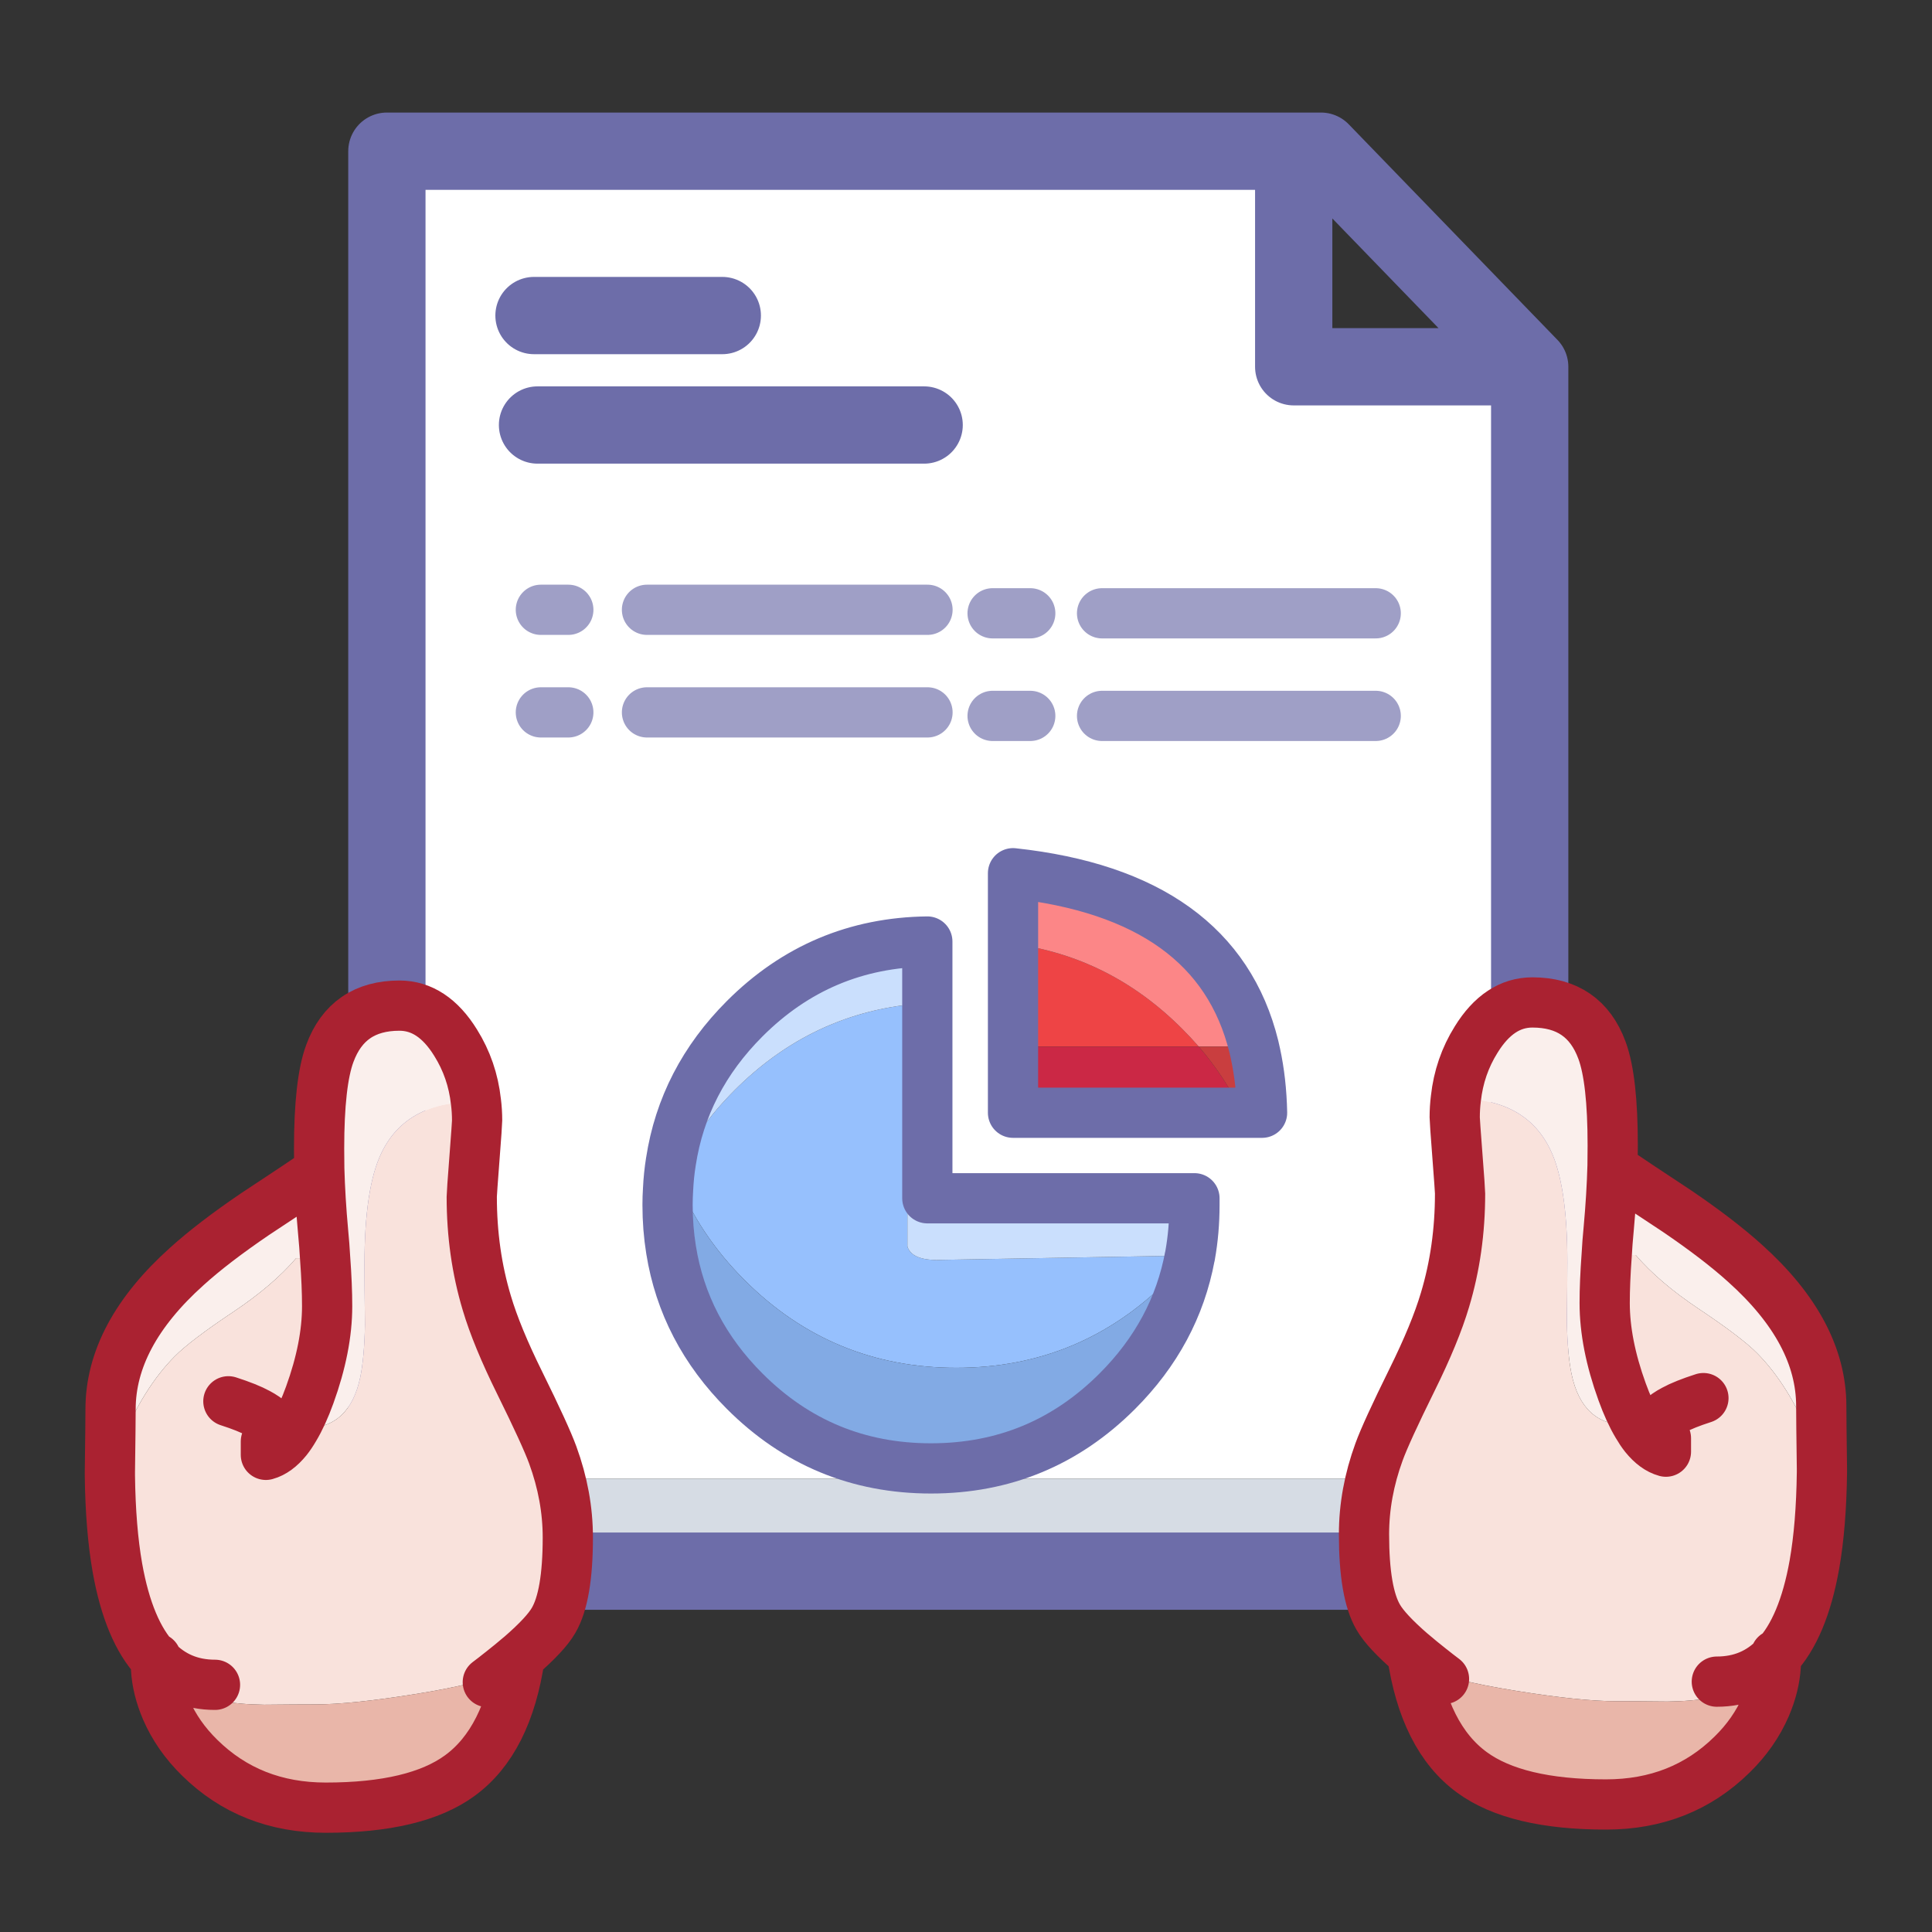 <?xml version="1.0" encoding="utf-8"?>
<!-- Generator: Adobe Illustrator 16.0.0, SVG Export Plug-In . SVG Version: 6.00 Build 0)  -->
<!DOCTYPE svg PUBLIC "-//W3C//DTD SVG 1.1//EN" "http://www.w3.org/Graphics/SVG/1.1/DTD/svg11.dtd">
<svg version="1.1" id="Layer_1" xmlns="http://www.w3.org/2000/svg" xmlns:xlink="http://www.w3.org/1999/xlink" x="0px" y="0px"
	 width="500px" height="500px" viewBox="0 0 500 500" enable-background="new 0 0 500 500" xml:space="preserve">
<rect x="0" y="0" width="500" height="500" fill="#333333" stroke="none"/>
<g>
	<g>
		<path fill-rule="evenodd" clip-rule="evenodd" fill="#FFFFFF" d="M395.884,382.707H100.125V39.127h234.684v55.791h61.075V382.707z
			 M324.5,270.866c-6.44-26.105-27.217-41.063-62.332-44.875v18.279v26.596v17.109h59.3h5.154
			c-0.116-5.486-0.692-10.612-1.732-15.377C324.773,272.021,324.645,271.443,324.5,270.866z M139.975,184.365h7.104H139.975z
			 M139.975,157.813h7.104H139.975z M256.884,185.274h9.746H256.884z M256.884,158.722h9.746H256.884z M173.631,300.624
			c-0.375,2.339-0.621,4.736-0.736,7.19c-0.087,1.328-0.13,2.671-0.13,4.028c0,3.985,0.303,7.854,0.91,11.608
			c2.224,13.919,8.576,26.12,19.059,36.602c13.313,13.313,29.383,19.969,48.21,19.969c18.828,0,34.898-6.655,48.211-19.969
			c10.078-10.077,16.344-21.744,18.799-34.999c0-0.058,0.014-0.101,0.043-0.13v-0.043c0.751-4.188,1.127-8.533,1.127-13.038
			c0-0.577,0-1.155,0-1.733h-69.132v-36.688v-13.818v-15.939c-18.424,0.231-34.176,6.887-47.258,19.969
			C182.165,274.202,175.797,286.531,173.631,300.624z M167.438,184.365h72.597H167.438z M167.438,157.813h72.597H167.438z
			 M139.109,109.992h100.059H139.109z M138.199,81.664h48.73H138.199z M285.213,158.722h70.82H285.213z M285.213,185.274h70.82
			H285.213z"/>
		<path fill-rule="evenodd" clip-rule="evenodd" fill="#96C0FD" d="M307.953,325.054c-1.761,2.137-3.652,4.217-5.675,6.237
			c-15.132,15.132-33.396,22.698-54.794,22.698c-21.398,0-39.663-7.566-54.794-22.698c-7.913-7.912-13.746-16.676-17.5-26.292
			c-0.173-0.433-0.346-0.866-0.52-1.3c3.725-7.797,8.879-14.986,15.463-21.571c12.446-12.445,27-19.766,43.662-21.961
			c2.021-0.288,4.086-0.476,6.195-0.563v13.818l-5.155,3.465v45.698c0.808,2.542,3.783,3.696,8.923,3.466l64.237-1.127
			C307.967,324.953,307.953,324.996,307.953,325.054z"/>
		<path fill-rule="evenodd" clip-rule="evenodd" fill="#CADFFD" d="M239.991,259.604c-2.108,0.088-4.173,0.275-6.195,0.563
			c-16.662,2.195-31.216,9.516-43.662,21.961c-6.584,6.585-11.738,13.774-15.463,21.571c-0.375-1.011-0.722-2.036-1.04-3.075
			c2.166-14.093,8.533-26.422,19.102-36.991c13.082-13.082,28.833-19.738,47.258-19.969V259.604z M239.991,273.422v36.688h69.132
			c0,0.578,0,1.156,0,1.733c0,4.505-0.376,8.851-1.127,13.038v0.043l-64.237,1.127c-5.14,0.23-8.115-0.924-8.923-3.466v-45.698
			L239.991,273.422z"/>
		<path fill-rule="evenodd" clip-rule="evenodd" fill="#EE4445" d="M310.249,270.866h-48.081v-26.596
			c16.72,2.194,31.304,9.516,43.749,21.961C307.419,267.733,308.863,269.278,310.249,270.866z"/>
		<path fill-rule="evenodd" clip-rule="evenodd" fill="#FC8687" d="M324.5,270.866h-14.251c-1.386-1.588-2.83-3.133-4.332-4.635
			c-12.445-12.445-27.029-19.767-43.749-21.961v-18.279C297.283,229.803,318.06,244.761,324.5,270.866z"/>
		<path fill-rule="evenodd" clip-rule="evenodd" fill="#CB2845" d="M310.249,270.866c4.591,5.343,8.331,11.045,11.219,17.109h-59.3
			v-17.109H310.249z"/>
		<path fill-rule="evenodd" clip-rule="evenodd" fill="#82AAE4" d="M174.671,303.699c0.173,0.434,0.347,0.867,0.52,1.3
			c3.754,9.616,9.587,18.38,17.5,26.292c15.131,15.132,33.396,22.698,54.794,22.698c21.397,0,39.662-7.566,54.794-22.698
			c2.022-2.021,3.914-4.101,5.675-6.237c-2.455,13.255-8.721,24.922-18.799,34.999c-13.313,13.313-29.383,19.969-48.211,19.969
			c-18.827,0-34.897-6.655-48.21-19.969c-10.482-10.481-16.835-22.683-19.059-36.602c-0.606-3.754-0.91-7.623-0.91-11.608
			c0-1.357,0.043-2.7,0.13-4.028c0.115-2.454,0.361-4.852,0.736-7.19C173.949,301.663,174.295,302.688,174.671,303.699z"/>
		<rect x="100.125" y="382.707" fill-rule="evenodd" clip-rule="evenodd" fill="#D6DCE4" width="295.759" height="23.91"/>
		<path fill-rule="evenodd" clip-rule="evenodd" fill="#C93E3F" d="M321.468,287.976c-2.888-6.064-6.628-11.767-11.219-17.109H324.5
			c0.145,0.577,0.273,1.154,0.39,1.732c1.04,4.765,1.616,9.891,1.732,15.377H321.468z"/>
		
			<path fill-rule="evenodd" clip-rule="evenodd" fill="none" stroke="#6D6DA9" stroke-width="13" stroke-linecap="round" stroke-linejoin="round" stroke-miterlimit="3" stroke-opacity="0.659" d="
			M139.975,184.365h7.104 M139.975,157.813h7.104 M256.884,185.274h9.746 M256.884,158.722h9.746 M167.438,184.365h72.597
			 M167.438,157.813h72.597 M285.213,158.722h70.82 M285.213,185.274h70.82"/>
		
			<path fill-rule="evenodd" clip-rule="evenodd" fill="none" stroke="#6D6DA9" stroke-width="13" stroke-linecap="round" stroke-linejoin="round" stroke-miterlimit="3" d="
			M324.5,270.866c0.145,0.577,0.273,1.154,0.39,1.732c1.04,4.765,1.616,9.891,1.732,15.377h-5.154h-59.3v-17.109v-26.596v-18.279
			C297.283,229.803,318.06,244.761,324.5,270.866z M307.996,324.924v-0.043c0.751-4.188,1.127-8.533,1.127-13.038
			c0-0.577,0-1.155,0-1.733h-69.132v-36.688 M239.991,259.604v-15.939c-18.424,0.231-34.176,6.887-47.258,19.969
			c-10.569,10.569-16.936,22.898-19.102,36.991 M239.991,259.604v13.818 M307.996,324.924c-0.029,0.029-0.043,0.072-0.043,0.13
			c-2.455,13.255-8.721,24.922-18.799,34.999c-13.313,13.313-29.383,19.969-48.211,19.969c-18.827,0-34.897-6.655-48.21-19.969
			c-10.482-10.481-16.835-22.683-19.059-36.602c-0.606-3.754-0.91-7.623-0.91-11.608c0-1.357,0.043-2.7,0.13-4.028
			c0.115-2.454,0.361-4.852,0.736-7.19"/>
		
			<path fill-rule="evenodd" clip-rule="evenodd" fill="none" stroke="#6D6DA9" stroke-width="20" stroke-linecap="round" stroke-linejoin="round" stroke-miterlimit="3" d="
			M334.809,39.127h7.061l54.015,55.791v287.789v23.91H100.125v-23.91V39.127H334.809v55.791h61.075 M139.109,109.992h100.059
			 M138.199,81.664h48.73"/>
	</g>
	<g>
		<g>
			<path fill-rule="evenodd" clip-rule="evenodd" fill="#FAEFEC" d="M417.325,301.62l0.043,0.692
				c3.234,2.254,8.765,5.949,16.59,11.09c7.22,4.908,13.096,9.414,17.63,13.515c13.168,11.81,19.752,24.142,19.752,36.991
				c0,2.311,0.057,7.681,0.173,16.113c-0.925-2.656-1.862-5.155-2.815-7.493c-3.898-9.443-8.563-16.894-13.991-22.352
				c-2.714-2.743-7.797-6.598-15.247-11.565c-6.728-4.505-12.113-9.11-16.156-13.817h-7.493c0.114-2.136,0.288-4.403,0.519-6.8
				C416.848,312.305,417.181,306.848,417.325,301.62c-0.145,5.228-0.478,10.685-0.997,16.374c-0.23,2.396-0.404,4.664-0.519,6.8
				c-0.347,4.707-0.521,8.851-0.521,12.433c0,7.017,1.502,14.669,4.505,22.957c1.242,3.437,2.556,6.31,3.941,8.619
				c-0.375,0-0.765,0-1.169,0c-0.492,0-1.011,0-1.56,0c-7.682,0-12.446-4.403-14.294-13.212c-0.693-3.349-1.098-7.854-1.213-13.514
				c0.086-6.845,0.13-12.014,0.13-15.508c0-13.341-1.473-23.028-4.419-29.064c-4.244-8.808-12.286-13.211-24.126-13.211
				c-0.116,0-0.217,0-0.304,0c0.606-5.544,2.354-10.627,5.242-15.247c3.955-6.411,8.807-9.616,14.554-9.616
				c8.98,0,14.987,4.13,18.019,12.389c1.848,4.995,2.772,13.196,2.772,24.603C417.368,298.126,417.354,299.858,417.325,301.62z"/>
			<path fill-rule="evenodd" clip-rule="evenodd" fill="#F9E2DC" d="M459.559,431.134c-5.574,4.303-11.147,7.031-16.721,8.187
				c-3.032,0.636-6.786,0.981-11.263,1.04c-5.572-0.059-10.02-0.087-13.341-0.087c-6.093,0-14.713-0.896-25.859-2.686
				c-11.811-1.906-19.131-3.783-21.961-5.631c-0.086-0.058-0.145-0.102-0.174-0.131c-1.761-1.385-3.363-2.699-4.808-3.941
				c-0.058-0.058-0.116-0.101-0.173-0.129c-4.36-3.783-7.219-6.858-8.576-9.227c-2.455-4.188-3.682-11.335-3.682-21.441
				c0-7.133,1.299-14.251,3.898-21.354c1.24-3.408,4.085-9.616,8.532-18.626c3.985-8.057,6.829-14.958,8.533-20.704
				c2.599-8.635,3.898-17.803,3.898-27.506c0-0.578-0.231-3.87-0.693-9.876s-0.692-9.299-0.692-9.876
				c0-1.646,0.102-3.264,0.303-4.852c0.087,0,0.188,0,0.304,0c11.84,0,19.882,4.403,24.126,13.211
				c2.946,6.036,4.419,15.724,4.419,29.064c0,3.494-0.044,8.663-0.13,15.508c0.115,5.66,0.52,10.165,1.213,13.514
				c1.848,8.809,6.612,13.212,14.294,13.212c0.549,0,1.067,0,1.56,0c0.404,0,0.794,0,1.169,0c-1.386-2.31-2.699-5.183-3.941-8.619
				c-3.003-8.288-4.505-15.94-4.505-22.957c0-3.582,0.174-7.726,0.521-12.433h7.493c4.043,4.707,9.429,9.313,16.156,13.817
				c7.45,4.968,12.533,8.822,15.247,11.565c5.429,5.458,10.093,12.908,13.991,22.352c0.953,2.338,1.891,4.837,2.815,7.493
				c0,0.347,0,0.692,0,1.04c-0.116,9.183-0.766,17.138-1.949,23.866c-1.935,10.858-5.256,18.799-9.962,23.823
				C459.602,429.531,459.587,430.326,459.559,431.134z M426.291,370.146c0.722-0.722,1.459-1.4,2.209-2.036
				C427.75,368.745,427.013,369.424,426.291,370.146z M431.315,366.031c0.636-0.434,1.257-0.809,1.863-1.127
				c1.79-0.981,4.346-2.007,7.667-3.075c-3.321,1.068-5.877,2.094-7.667,3.075C432.572,365.223,431.951,365.598,431.315,366.031z
				 M423.735,368.803c0.636,1.098,1.285,2.064,1.949,2.902c1.732,2.136,3.553,3.465,5.458,3.984v-3.465v3.465
				c-1.905-0.52-3.726-1.849-5.458-3.984C425.021,370.867,424.371,369.9,423.735,368.803z M444.311,435.206
				c6.122,0,11.219-2.151,15.291-6.455c-0.029-0.173-0.043-0.332-0.043-0.476c0,0.144,0.014,0.303,0.043,0.476
				C455.529,433.055,450.433,435.206,444.311,435.206z"/>
			<path fill-rule="evenodd" clip-rule="evenodd" fill="#E9B6A9" d="M370.24,431.826c0.029,0.029,0.088,0.073,0.174,0.131
				c2.83,1.848,10.15,3.725,21.961,5.631c11.146,1.79,19.767,2.686,25.859,2.686c3.321,0,7.769,0.028,13.341,0.087
				c4.477-0.059,8.23-0.404,11.263-1.04c5.573-1.155,11.146-3.884,16.721-8.187c-0.203,3.407-1.069,6.901-2.6,10.482
				c-1.993,4.592-4.895,8.75-8.707,12.475c-8.749,8.605-19.621,12.908-32.616,12.908c-15.536,0-27.087-2.758-34.652-8.272
				c-8.259-6.007-13.442-16.287-15.551-30.842C366.877,429.127,368.479,430.441,370.24,431.826z M373.706,434.513
				c-1.155-0.866-2.252-1.718-3.292-2.556C371.454,432.795,372.551,433.646,373.706,434.513z"/>
			
				<path fill-rule="evenodd" clip-rule="evenodd" fill="none" stroke="#AA2231" stroke-width="13" stroke-linecap="round" stroke-linejoin="round" stroke-miterlimit="3" d="
				M417.325,301.62c0.028-1.762,0.043-3.494,0.043-5.198c0-11.406-0.925-19.607-2.772-24.603
				c-3.031-8.259-9.038-12.389-18.019-12.389c-5.747,0-10.599,3.205-14.554,9.616c-2.889,4.62-4.636,9.703-5.242,15.247
				 M423.735,368.803c-1.386-2.31-2.699-5.183-3.941-8.619c-3.003-8.288-4.505-15.94-4.505-22.957c0-3.582,0.174-7.726,0.521-12.433
				c0.114-2.136,0.288-4.403,0.519-6.8c0.52-5.689,0.853-11.146,0.997-16.374 M471.513,380.021
				c-0.116-8.433-0.173-13.803-0.173-16.113c0-12.85-6.584-25.182-19.752-36.991c-4.534-4.101-10.41-8.606-17.63-13.515
				c-7.825-5.141-13.355-8.836-16.59-11.09l-0.043-0.692 M471.513,380.021c0,0.347,0,0.692,0,1.04
				c-0.116,9.183-0.766,17.138-1.949,23.866c-1.935,10.858-5.256,18.799-9.962,23.823c0,0.78-0.015,1.575-0.043,2.383
				c-0.203,3.407-1.069,6.901-2.6,10.482c-1.993,4.592-4.895,8.75-8.707,12.475c-8.749,8.605-19.621,12.908-32.616,12.908
				c-15.536,0-27.087-2.758-34.652-8.272c-8.259-6.007-13.442-16.287-15.551-30.842c-0.058-0.058-0.116-0.101-0.173-0.129
				c-4.36-3.783-7.219-6.858-8.576-9.227c-2.455-4.188-3.682-11.335-3.682-21.441c0-7.133,1.299-14.251,3.898-21.354
				c1.24-3.408,4.085-9.616,8.532-18.626c3.985-8.057,6.829-14.958,8.533-20.704c2.599-8.635,3.898-17.803,3.898-27.506
				c0-0.578-0.231-3.87-0.693-9.876s-0.692-9.299-0.692-9.876c0-1.646,0.102-3.264,0.303-4.852 M426.291,370.146
				c0.722-0.722,1.459-1.4,2.209-2.036 M431.315,366.031c0.636-0.434,1.257-0.809,1.863-1.127c1.79-0.981,4.346-2.007,7.667-3.075
				 M370.24,431.826c-1.761-1.385-3.363-2.699-4.808-3.941 M373.706,434.513c-1.155-0.866-2.252-1.718-3.292-2.556 M423.735,368.803
				c0.636,1.098,1.285,2.064,1.949,2.902c1.732,2.136,3.553,3.465,5.458,3.984v-3.465 M444.311,435.206
				c6.122,0,11.219-2.151,15.291-6.455c-0.029-0.173-0.043-0.332-0.043-0.476"/>
		</g>
	</g>
	<g>
		<g>
			<path fill-rule="evenodd" clip-rule="evenodd" fill="#FAEFEC" d="M28.438,380.845c0.115-8.433,0.173-13.804,0.173-16.113
				c0-12.851,6.583-25.181,19.751-36.991c4.534-4.102,10.41-8.606,17.63-13.516c7.826-5.141,13.355-8.836,16.59-11.089l0.043-0.692
				c0.145,5.227,0.477,10.685,0.997,16.373c0.231,2.396,0.404,4.664,0.52,6.801c-0.116-2.137-0.289-4.404-0.52-6.801
				c-0.52-5.688-0.852-11.146-0.997-16.373c-0.029-1.762-0.043-3.494-0.043-5.198c0-11.405,0.924-19.606,2.772-24.604
				c3.032-8.259,9.038-12.388,18.019-12.388c5.747,0,10.598,3.205,14.554,9.616c2.888,4.62,4.635,9.702,5.242,15.247
				c-0.087,0-0.188,0-0.304,0c-11.839,0-19.882,4.404-24.127,13.211c-2.945,6.035-4.418,15.724-4.418,29.064
				c0,3.495,0.043,8.663,0.13,15.508c-0.116,5.659-0.52,10.165-1.213,13.514c-1.848,8.809-6.613,13.212-14.294,13.212
				c-0.549,0-1.069,0-1.56,0c-0.404,0-0.794,0-1.169,0c1.386-2.311,2.7-5.184,3.942-8.62c3.003-8.288,4.505-15.939,4.505-22.957
				c0-3.581-0.173-7.725-0.52-12.432h-7.494c-4.042,4.707-9.428,9.313-16.156,13.817c-7.451,4.968-12.533,8.821-15.248,11.565
				c-5.429,5.457-10.092,12.908-13.991,22.351C30.3,375.689,29.361,378.188,28.438,380.845z"/>
			<path fill-rule="evenodd" clip-rule="evenodd" fill="#F9E2DC" d="M76.214,369.626c0.375,0,0.765,0,1.169,0
				c0.491,0,1.011,0,1.56,0c7.681,0,12.446-4.403,14.294-13.212c0.693-3.349,1.098-7.854,1.213-13.514
				c-0.087-6.845-0.13-12.013-0.13-15.508c0-13.341,1.473-23.029,4.418-29.064c4.245-8.807,12.288-13.211,24.127-13.211
				c0.116,0,0.217,0,0.304,0c0.202,1.589,0.303,3.205,0.303,4.851c0,0.578-0.231,3.87-0.693,9.877
				c-0.462,6.006-0.693,9.298-0.693,9.876c0,9.702,1.299,18.871,3.898,27.506c1.704,5.745,4.548,12.647,8.533,20.704
				c4.447,9.01,7.291,15.219,8.533,18.625c2.599,7.104,3.898,14.223,3.898,21.355c0,10.107-1.227,17.254-3.682,21.441
				c-1.357,2.368-4.216,5.443-8.577,9.226c-0.058,0.028-0.115,0.072-0.173,0.13c-1.444,1.242-3.047,2.556-4.809,3.941
				c-0.028,0.03-0.086,0.072-0.173,0.131c-2.83,1.849-10.15,3.725-21.961,5.631c-11.146,1.79-19.767,2.686-25.859,2.686
				c-3.321,0-7.768,0.029-13.341,0.087c-4.476-0.058-8.23-0.404-11.262-1.04c-5.573-1.154-11.146-3.884-16.72-8.187
				c-0.029-0.809-0.043-1.603-0.043-2.383c0.029-0.173,0.043-0.331,0.043-0.476c0,0.145-0.015,0.303-0.043,0.476
				c-4.707-5.024-8.028-12.966-9.962-23.823c-1.184-6.729-1.834-14.685-1.949-23.866c0-0.348,0-0.693,0-1.04
				c0.924-2.656,1.862-5.155,2.815-7.494c3.898-9.442,8.562-16.894,13.991-22.351c2.714-2.744,7.797-6.598,15.248-11.565
				c6.728-4.505,12.114-9.11,16.156-13.817h7.494c0.347,4.707,0.52,8.851,0.52,12.432c0,7.018-1.502,14.669-4.505,22.957
				C78.915,364.442,77.601,367.315,76.214,369.626c-0.635,1.097-1.285,2.064-1.949,2.902c-1.732,2.137-3.552,3.465-5.458,3.984
				v-3.465v3.465c1.906-0.52,3.725-1.848,5.458-3.984C74.929,371.69,75.579,370.723,76.214,369.626z M68.634,366.854
				c-0.635-0.434-1.256-0.809-1.863-1.126c-1.79-0.982-4.346-2.007-7.667-3.075c3.321,1.068,5.877,2.093,7.667,3.075
				C67.378,366.045,67.999,366.42,68.634,366.854z M73.659,370.968c-0.722-0.722-1.458-1.399-2.209-2.035
				C72.201,369.568,72.937,370.246,73.659,370.968z M55.64,436.028c-6.122,0-11.219-2.151-15.291-6.454
				C44.421,433.877,49.518,436.028,55.64,436.028z"/>
			<path fill-rule="evenodd" clip-rule="evenodd" fill="#E9B6A9" d="M134.518,428.708c-2.108,14.554-7.292,24.834-15.551,30.841
				c-7.565,5.516-19.117,8.273-34.652,8.273c-12.995,0-23.867-4.303-32.617-12.908c-3.812-3.725-6.714-7.883-8.707-12.475
				c-1.53-3.581-2.396-7.075-2.599-10.482c5.573,4.303,11.146,7.032,16.72,8.187c3.032,0.636,6.786,0.982,11.262,1.04
				c5.573-0.058,10.02-0.087,13.341-0.087c6.093,0,14.713-0.896,25.859-2.686c11.811-1.906,19.131-3.782,21.961-5.631
				c0.086-0.059,0.145-0.101,0.173-0.131C131.471,431.264,133.073,429.95,134.518,428.708z M126.244,435.336
				c1.155-0.866,2.252-1.719,3.292-2.556C128.497,433.617,127.399,434.47,126.244,435.336z"/>
			
				<path fill-rule="evenodd" clip-rule="evenodd" fill="none" stroke="#AA2231" stroke-width="13" stroke-linecap="round" stroke-linejoin="round" stroke-miterlimit="3" d="
				M123.169,285.117c-0.607-5.545-2.354-10.627-5.242-15.247c-3.956-6.411-8.807-9.616-14.554-9.616
				c-8.981,0-14.987,4.129-18.019,12.388c-1.849,4.997-2.772,13.198-2.772,24.604c0,1.704,0.014,3.437,0.043,5.198
				c0.145,5.227,0.477,10.685,0.997,16.373c0.231,2.396,0.404,4.664,0.52,6.801c0.347,4.707,0.52,8.851,0.52,12.432
				c0,7.018-1.502,14.669-4.505,22.957c-1.242,3.437-2.556,6.31-3.942,8.62c-0.635,1.097-1.285,2.064-1.949,2.902
				c-1.732,2.137-3.552,3.465-5.458,3.984v-3.465 M28.438,380.845c0,0.347,0,0.692,0,1.04c0.115,9.182,0.765,17.138,1.949,23.866
				c1.935,10.857,5.255,18.799,9.962,23.823c0.029-0.173,0.043-0.331,0.043-0.476 M40.349,429.574c0,0.78,0.015,1.574,0.043,2.383
				c0.202,3.407,1.068,6.901,2.599,10.482c1.993,4.592,4.895,8.75,8.707,12.475c8.75,8.605,19.622,12.908,32.617,12.908
				c15.536,0,27.087-2.758,34.652-8.273c8.259-6.007,13.442-16.287,15.551-30.841 M129.709,432.649
				c1.762-1.386,3.364-2.699,4.809-3.941c0.058-0.058,0.115-0.102,0.173-0.13c4.36-3.782,7.22-6.857,8.577-9.226
				c2.455-4.188,3.682-11.334,3.682-21.441c0-7.133-1.299-14.251-3.898-21.355c-1.242-3.406-4.086-9.615-8.533-18.625
				c-3.985-8.057-6.83-14.959-8.533-20.704c-2.599-8.635-3.898-17.804-3.898-27.506c0-0.578,0.231-3.87,0.693-9.876
				c0.462-6.007,0.693-9.299,0.693-9.877c0-1.646-0.101-3.262-0.303-4.851 M82.625,302.443l-0.043,0.692
				c-3.234,2.253-8.764,5.948-16.59,11.089c-7.22,4.909-13.096,9.414-17.63,13.516c-13.168,11.811-19.751,24.141-19.751,36.991
				c0,2.31-0.058,7.681-0.173,16.113 M68.634,366.854c-0.635-0.434-1.256-0.809-1.863-1.126c-1.79-0.982-4.346-2.007-7.667-3.075
				 M73.659,370.968c-0.722-0.722-1.458-1.399-2.209-2.035 M126.244,435.336c1.155-0.866,2.252-1.719,3.292-2.556 M55.64,436.028
				c-6.122,0-11.219-2.151-15.291-6.454"/>
		</g>
	</g>
</g>
</svg>
